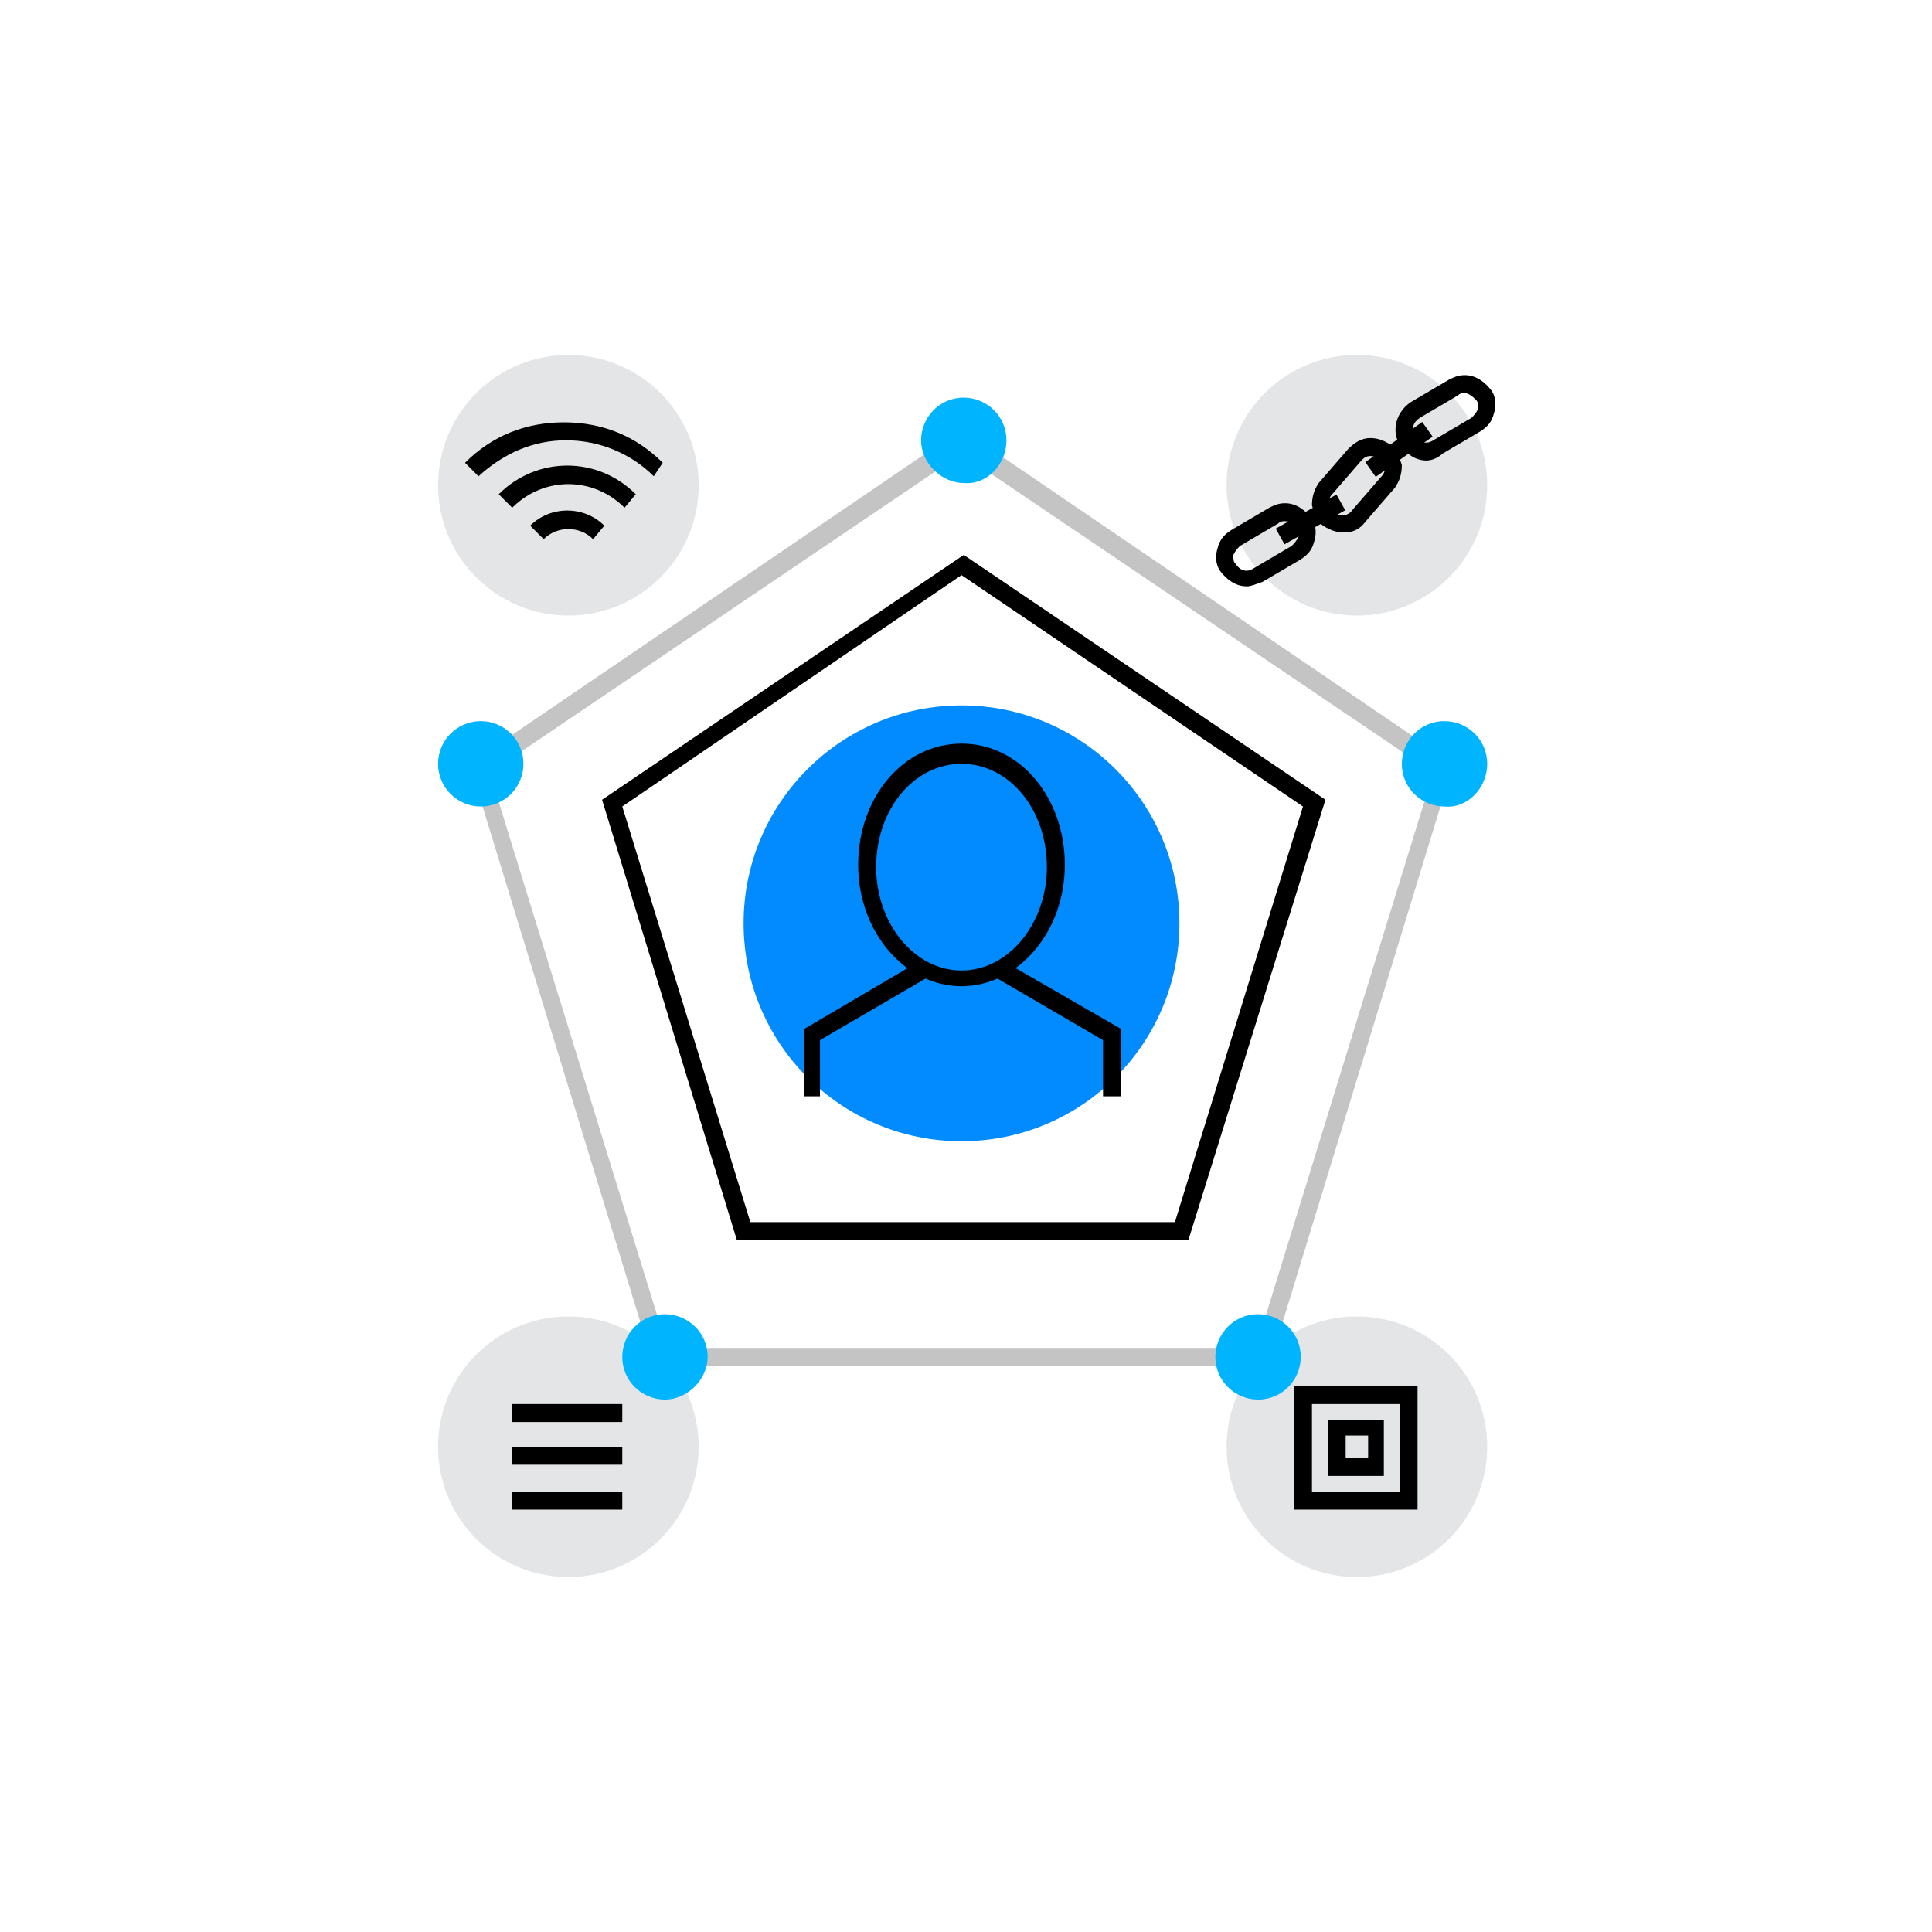 <?xml version="1.0" encoding="utf-8"?>
<!-- Generator: Adobe Illustrator 23.0.1, SVG Export Plug-In . SVG Version: 6.00 Build 0)  -->
<svg version="1.1" id="art" xmlns="http://www.w3.org/2000/svg" xmlns:xlink="http://www.w3.org/1999/xlink" x="0px" y="0px"
	 viewBox="0 0 86 86" style="enable-background:new 0 0 86 86;" xml:space="preserve">
<style type="text/css">
	.st0{fill:#018BFF;}
	.st1{fill:#E4E5E7;}
	.st2{fill:#C4C4C4;}
	.st3{fill:#01B4FE;}
</style>
<g>
	<g>
		<circle class="st0" cx="42.8" cy="41.1" r="9.7"/>
	</g>
	<g>
		<circle class="st1" cx="25.3" cy="21.6" r="5.8"/>
	</g>
	<g>
		<circle class="st1" cx="25.3" cy="64.4" r="5.8"/>
	</g>
	<g>
		<circle class="st1" cx="60.4" cy="64.4" r="5.8"/>
	</g>
	<g>
		<circle class="st1" cx="60.4" cy="21.6" r="5.8"/>
	</g>
	<g>
		<g>
			<path d="M26.4,24c-0.6-0.6-1.6-0.6-2.2,0l-0.6-0.6c0.9-0.9,2.4-0.9,3.3,0L26.4,24z"/>
		</g>
		<g>
			<path d="M27.8,22.6c-1.4-1.4-3.6-1.4-5,0L22.2,22c1.7-1.7,4.4-1.7,6.1,0L27.8,22.6z"/>
		</g>
		<g>
			<path d="M29.1,21.2c-1-1-2.4-1.6-3.9-1.6s-2.8,0.6-3.9,1.6l-0.6-0.6c1.2-1.2,2.7-1.8,4.4-1.8c1.7,0,3.2,0.6,4.4,1.8L29.1,21.2z"
				/>
		</g>
	</g>
	<g>
		<g>
			<path d="M55.5,26.1c-0.5,0-0.9-0.3-1.2-0.7c-0.2-0.3-0.2-0.7-0.1-1c0.1-0.4,0.3-0.6,0.6-0.8l1.7-1c0.2-0.1,0.4-0.2,0.7-0.2
				c0.5,0,0.9,0.3,1.2,0.7c0.2,0.3,0.2,0.7,0.1,1c-0.1,0.4-0.3,0.6-0.6,0.8l-1.7,1C55.9,26,55.7,26.1,55.5,26.1z M57.2,23.2
				c-0.1,0-0.2,0-0.3,0.1l-1.7,1c-0.1,0.1-0.2,0.2-0.3,0.4c0,0.2,0,0.3,0.1,0.4c0.2,0.3,0.5,0.4,0.8,0.2l1.7-1
				c0.1-0.1,0.2-0.2,0.3-0.4c0-0.2,0-0.3-0.1-0.4C57.6,23.3,57.4,23.2,57.2,23.2z"/>
		</g>
		<g>
			<path d="M63.5,20.5c-0.5,0-0.9-0.3-1.2-0.7c-0.4-0.7-0.1-1.5,0.5-1.9l1.7-1c0.2-0.1,0.4-0.2,0.7-0.2c0.5,0,0.9,0.3,1.2,0.7
				c0.2,0.3,0.2,0.7,0.1,1c-0.1,0.4-0.3,0.6-0.6,0.8l-1.7,1C64,20.4,63.7,20.5,63.5,20.5z M65.2,17.5c-0.1,0-0.2,0-0.3,0.1l-1.7,1
				c-0.3,0.2-0.4,0.5-0.2,0.8s0.5,0.4,0.8,0.2l1.7-1c0.1-0.1,0.2-0.2,0.3-0.4c0-0.2,0-0.3-0.1-0.4S65.4,17.5,65.2,17.5z"/>
		</g>
		<g>
			<path d="M59.8,23.7c-0.3,0-0.6-0.1-0.9-0.3c-0.3-0.2-0.4-0.6-0.5-0.9c0-0.4,0.1-0.7,0.3-1L60,20c0.3-0.3,0.6-0.5,1-0.5
				c0.3,0,0.6,0.1,0.9,0.3c0.3,0.2,0.4,0.6,0.5,0.9c0,0.4-0.1,0.7-0.3,1l-1.3,1.5C60.5,23.6,60.2,23.7,59.8,23.7z M61,20.3
				c-0.2,0-0.3,0.1-0.4,0.2L59.3,22c-0.1,0.1-0.2,0.3-0.1,0.4c0,0.2,0.1,0.3,0.2,0.4c0.2,0.2,0.6,0.2,0.8-0.1l1.3-1.5
				c0.1-0.1,0.2-0.3,0.1-0.4c0-0.2-0.1-0.3-0.2-0.4C61.3,20.4,61.2,20.3,61,20.3z"/>
		</g>
		<g>
			<rect x="56.8" y="22.7" transform="matrix(0.872 -0.489 0.489 0.872 -3.843 31.511)" width="3.1" height="0.8"/>
		</g>
		<g>
			<rect x="60.7" y="19.6" transform="matrix(0.817 -0.577 0.577 0.817 -0.125 39.583)" width="3.1" height="0.8"/>
		</g>
	</g>
	<g>
		<g>
			<g>
				<path d="M42.8,43.9c-2.5,0-4.6-2.4-4.6-5.4s2-5.4,4.6-5.4s4.6,2.4,4.6,5.4C47.4,41.5,45.3,43.9,42.8,43.9z M42.8,34
					c-2.1,0-3.8,2-3.8,4.6c0,2.5,1.7,4.6,3.8,4.6s3.8-2.1,3.8-4.6C46.6,36,44.9,34,42.8,34z"/>
			</g>
			<g>
				<polygon points="36.5,48.8 35.8,48.8 35.8,45.8 40.9,42.8 41.3,43.5 36.5,46.3 				"/>
			</g>
			<g>
				<polygon points="49.9,48.8 49.1,48.8 49.1,46.3 44.3,43.5 44.7,42.8 49.9,45.8 				"/>
			</g>
		</g>
		<g>
			<path d="M52.9,55.2H32.8l-6-19.6l16.1-10.9L59,35.6L52.9,55.2z M33.4,54.4h18.9L58,35.9L42.8,25.6L27.7,35.9L33.4,54.4z"/>
		</g>
		<g>
			<path class="st2" d="M56.5,60.8H29.1L20.9,34l21.9-14.9L64.7,34L56.5,60.8z M29.7,60h26.2l7.9-25.6l-21-14.2l-21,14.2L29.7,60z"
				/>
		</g>
		<g>
			<circle class="st3" cx="21.4" cy="34" r="1.9"/>
		</g>
		<g>
			<path class="st3" d="M44.8,19.6c0-1.1-0.9-1.9-1.9-1.9c-1.1,0-1.9,0.9-1.9,1.9s0.9,1.9,1.9,1.9C43.9,21.6,44.8,20.7,44.8,19.6z"
				/>
		</g>
		<g>
			<path class="st3" d="M66.2,34c0-1.1-0.9-1.9-1.9-1.9c-1.1,0-1.9,0.9-1.9,1.9c0,1.1,0.9,1.9,1.9,1.9C65.3,36,66.2,35.1,66.2,34z"
				/>
		</g>
		<g>
			<path class="st3" d="M57.9,60.4c0-1.1-0.9-1.9-1.9-1.9c-1.1,0-1.9,0.9-1.9,1.9c0,1.1,0.9,1.9,1.9,1.9
				C57.1,62.3,57.9,61.4,57.9,60.4z"/>
		</g>
		<g>
			<path class="st3" d="M31.5,60.4c0-1.1-0.9-1.9-1.9-1.9c-1.1,0-1.9,0.9-1.9,1.9c0,1.1,0.9,1.9,1.9,1.9
				C30.6,62.3,31.5,61.4,31.5,60.4z"/>
		</g>
	</g>
	<g>
		<g>
			<rect x="22.8" y="62.5" width="4.9" height="0.8"/>
		</g>
		<g>
			<rect x="22.8" y="64.4" width="4.9" height="0.8"/>
		</g>
		<g>
			<rect x="22.8" y="66.4" width="4.9" height="0.8"/>
		</g>
	</g>
	<g>
		<path d="M63.1,67.2h-5.5v-5.5h5.5V67.2z M58.4,66.4h3.9v-3.9h-3.9V66.4z"/>
	</g>
	<g>
		<path d="M61.6,65.7h-2.5v-2.5h2.5V65.7z M59.9,64.9h1v-1h-1V64.9z"/>
	</g>
</g>
<g>
	<path class="st3" d="M-33.3,86.2c1.8-1.9,3-4.5,3-7.3c0-3-1.2-5.6-3.1-7.5"/>
</g>
<g>
	<path class="st0" d="M-33.3,86.2"/>
</g>
</svg>
